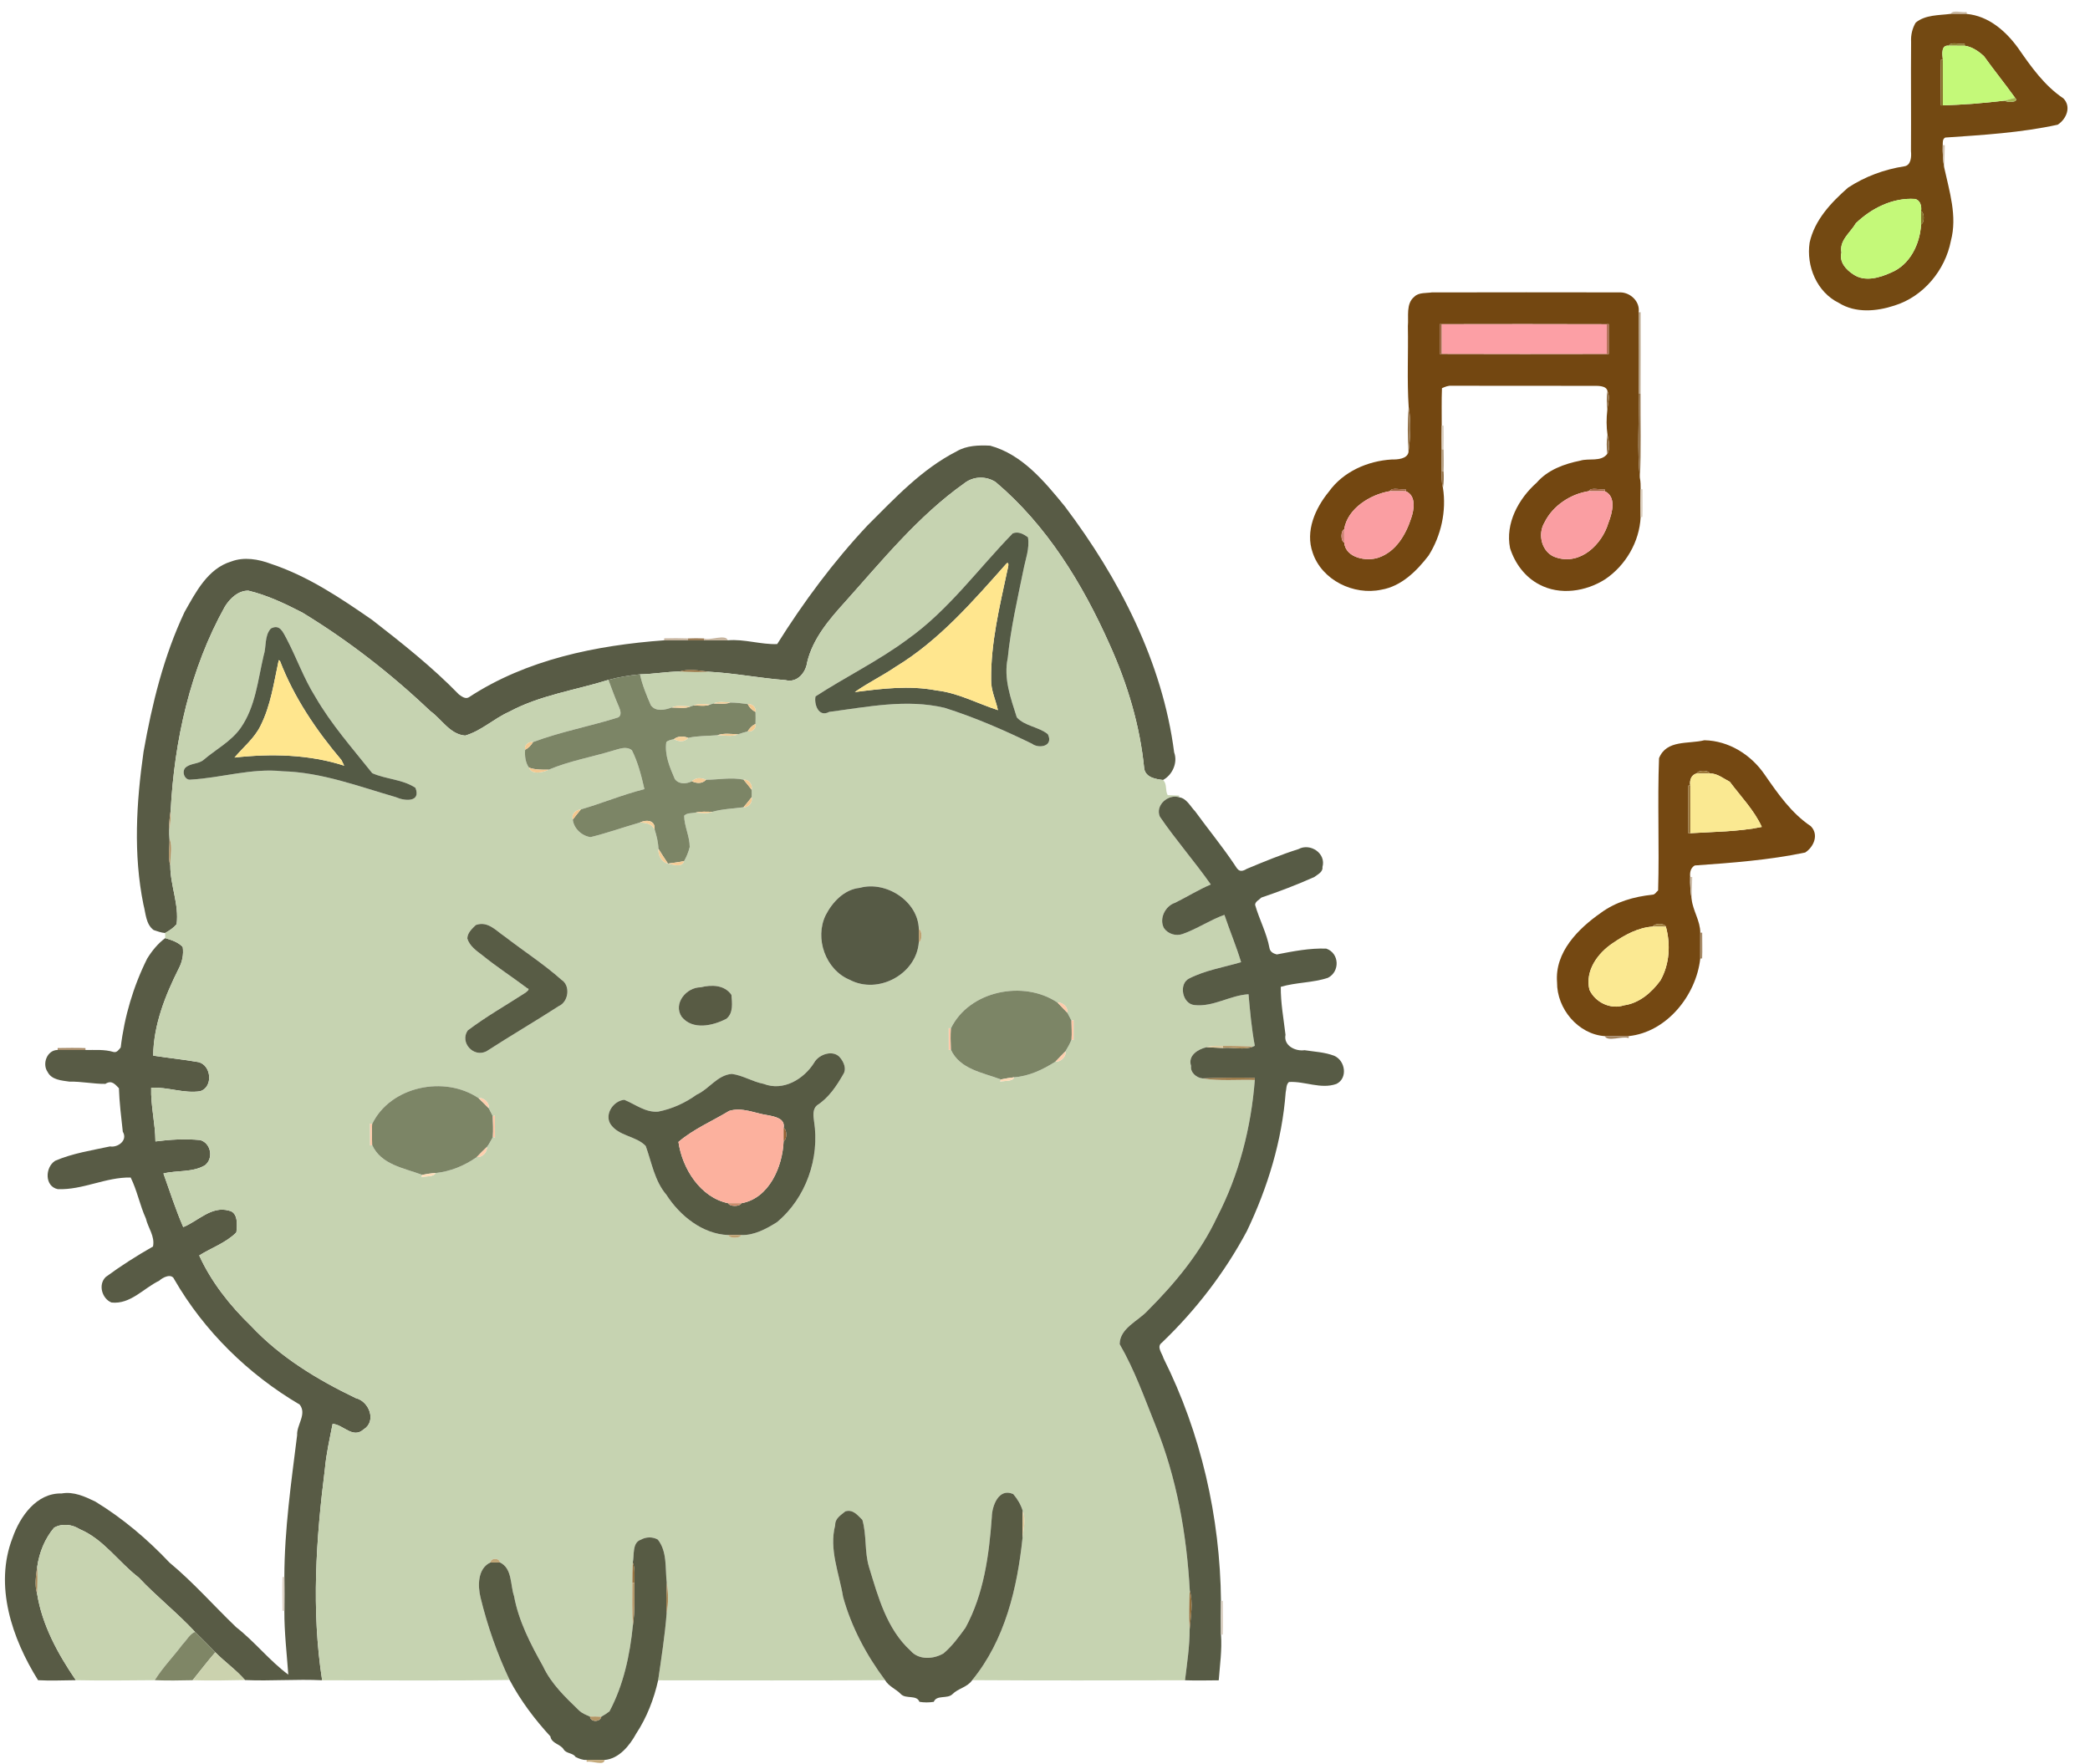 <?xml version="1.0" encoding="UTF-8" ?>
<!DOCTYPE svg PUBLIC "-//W3C//DTD SVG 1.1//EN" "http://www.w3.org/Graphics/SVG/1.1/DTD/svg11.dtd">
<svg width="1051pt" height="887pt" viewBox="0 0 1051 887" version="1.1" xmlns="http://www.w3.org/2000/svg">
<g id="#ffffffff">
<path fill="#ffffff" opacity="0.00" d=" M 0.00 0.00 L 1051.00 0.00 L 1051.00 887.00 L 0.00 887.00 L 0.00 0.00 M 980.99 6.97 C 975.04 7.75 968.24 7.35 963.35 11.38 C 961.64 14.24 960.84 17.66 961.04 20.99 C 960.87 39.33 961.11 57.67 960.97 76.01 C 961.25 78.59 961.08 83.12 957.68 83.62 C 947.61 85.17 937.85 88.76 929.33 94.36 C 920.84 101.82 912.50 110.61 910.01 121.99 C 908.22 133.87 913.66 146.92 924.70 152.32 C 933.08 157.56 943.66 156.63 952.70 153.64 C 967.26 149.12 978.23 135.86 981.06 121.02 C 984.32 108.69 980.30 96.26 977.69 84.27 C 977.76 81.45 977.91 75.81 977.99 73.00 L 976.95 72.99 C 977.00 71.60 976.75 69.95 978.20 69.17 C 997.12 67.88 1016.18 66.76 1034.78 62.70 C 1039.21 59.80 1041.74 53.61 1037.58 49.44 C 1028.02 43.04 1021.33 33.50 1014.85 24.16 C 1008.65 15.60 999.99 8.02 989.02 7.01 L 988.97 6.05 C 986.57 6.46 981.90 4.79 980.99 6.97 M 711.21 149.23 C 706.90 152.71 708.43 159.21 707.98 163.99 C 708.24 177.56 707.50 191.18 708.38 204.71 C 707.75 212.22 707.85 219.77 708.30 227.29 C 707.75 230.86 702.56 231.11 700.00 231.05 C 687.81 231.74 675.48 237.14 668.25 247.24 C 661.42 255.57 656.26 267.10 660.11 277.93 C 664.69 291.74 680.77 299.53 694.66 296.53 C 704.69 294.84 712.48 287.09 718.40 279.36 C 724.71 269.35 727.44 257.04 725.62 245.29 C 726.10 242.56 726.11 239.76 725.94 237.00 C 726.12 233.34 726.00 229.65 725.96 226.00 C 726.07 221.99 726.08 218.00 725.98 214.00 L 725.00 214.00 C 725.03 207.74 724.86 201.47 725.12 195.21 C 726.66 194.52 728.24 193.83 729.98 193.98 C 753.65 194.05 777.33 193.94 801.01 194.03 C 802.85 194.06 807.80 193.64 808.35 196.67 C 807.75 199.84 808.02 203.05 808.26 206.25 C 807.79 210.36 807.77 214.61 808.37 218.70 C 807.75 221.86 807.97 225.07 808.22 228.27 C 805.07 232.42 798.99 230.28 794.69 231.64 C 786.57 233.27 778.28 236.29 772.73 242.73 C 763.65 250.78 756.84 263.22 759.37 275.68 C 761.80 283.28 766.87 290.21 774.07 293.92 C 784.43 299.48 797.58 297.47 807.24 291.25 C 817.50 284.34 824.47 272.38 825.02 260.01 L 825.96 259.97 C 826.15 255.32 825.97 250.65 825.99 246.00 L 825.03 246.00 C 825.02 244.09 825.04 242.16 824.64 240.29 C 825.38 226.21 824.88 212.09 824.97 198.00 C 825.04 184.33 825.00 170.67 824.99 157.00 L 824.03 157.00 C 824.78 151.75 820.07 147.20 815.02 147.03 C 783.34 146.98 751.66 146.96 719.99 147.04 C 717.22 147.48 713.41 146.96 711.21 149.23 M 481.02 226.99 C 463.48 235.93 449.99 250.53 436.23 264.23 C 419.10 282.49 404.12 302.68 390.82 323.88 C 382.51 324.18 374.36 321.26 366.00 321.98 C 364.93 318.64 356.86 322.33 353.99 321.05 C 351.33 320.92 348.66 320.92 346.00 321.05 C 342.00 320.91 338.00 320.89 334.00 321.01 L 334.00 321.98 C 299.87 324.49 264.72 331.61 235.70 350.68 C 233.98 351.65 232.12 350.18 230.77 349.21 C 217.41 335.46 202.34 323.54 187.21 311.78 C 171.22 300.69 154.86 289.70 136.24 283.53 C 129.98 281.17 122.73 279.91 116.30 282.35 C 104.48 285.89 98.44 297.80 92.79 307.78 C 82.32 329.97 76.44 354.00 72.18 378.07 C 68.57 403.50 66.97 429.60 72.14 454.92 C 73.31 459.22 73.29 464.78 77.27 467.69 C 79.15 468.30 81.03 469.03 83.02 469.18 C 83.04 469.82 83.08 471.09 83.10 471.73 C 79.41 474.44 76.43 478.13 74.02 482.02 C 67.04 496.01 62.55 511.20 60.70 526.73 C 59.73 527.84 58.78 529.49 57.01 528.98 C 52.48 527.61 47.67 528.06 43.00 527.99 L 42.97 527.05 C 38.32 526.85 33.66 526.97 29.01 527.02 L 28.98 527.99 C 23.71 527.99 21.05 534.90 23.94 539.04 C 25.99 543.08 31.01 543.33 34.99 543.92 C 41.03 543.77 46.97 545.11 53.00 545.03 C 56.31 542.86 58.05 545.53 59.80 547.22 C 60.03 554.52 60.96 561.80 61.75 569.07 C 64.43 573.53 59.10 577.20 55.34 576.49 C 46.04 578.49 36.42 579.96 27.71 583.72 C 22.59 587.02 22.38 596.59 29.04 597.97 C 41.54 598.49 53.25 591.86 65.71 592.13 C 68.98 598.70 70.30 606.01 73.34 612.69 C 74.45 617.48 78.01 621.66 76.93 626.82 C 68.75 631.49 60.76 636.55 53.17 642.15 C 49.22 645.98 51.30 653.05 56.05 654.98 C 65.58 656.02 72.17 647.82 80.04 644.03 C 81.90 642.28 86.32 640.12 87.64 643.34 C 102.68 669.38 124.81 691.06 150.69 706.30 C 154.46 711.08 149.11 716.56 149.42 721.64 C 146.47 745.34 143.04 769.08 142.99 793.00 L 142.04 793.02 C 141.85 798.66 141.99 804.32 142.02 810.00 L 143.00 810.00 C 142.94 820.73 144.21 831.41 144.98 842.11 C 135.44 835.03 128.10 825.53 118.76 818.25 C 107.52 807.48 97.23 795.70 85.24 785.76 C 74.15 774.02 61.75 763.51 47.95 755.09 C 42.70 752.54 37.03 749.92 30.99 751.00 C 18.40 750.67 10.10 762.52 6.35 773.20 C -3.05 797.31 6.05 823.95 19.14 844.90 C 25.46 845.28 31.81 844.93 38.14 844.90 C 51.36 845.17 64.61 845.00 77.84 844.90 C 84.18 845.16 90.53 845.05 96.87 844.91 C 105.64 845.17 114.43 845.02 123.20 844.83 C 136.14 845.41 149.05 844.29 161.99 844.94 C 193.40 844.95 224.84 845.24 256.26 844.78 C 261.76 855.14 268.89 864.60 276.78 873.17 C 277.37 876.79 281.70 876.95 283.41 879.63 C 284.71 881.91 288.08 881.34 289.48 883.55 C 291.20 884.34 293.02 885.13 294.98 885.01 L 295.03 885.96 C 297.47 885.26 303.85 888.19 304.02 885.02 C 311.27 884.43 316.63 877.78 319.88 871.83 C 325.23 863.73 328.83 854.43 330.96 844.96 C 369.00 844.99 407.05 845.11 445.09 844.89 C 446.93 848.08 450.61 849.34 453.07 851.94 C 455.59 854.47 460.99 852.12 462.36 855.78 C 464.73 856.17 467.14 856.17 469.57 855.79 C 471.00 852.14 476.37 854.46 478.93 851.95 C 481.81 849.01 486.56 848.41 488.89 844.88 C 524.56 845.11 560.24 845.01 595.91 844.94 C 601.55 845.15 607.20 844.99 612.87 844.96 C 613.44 837.31 614.56 829.70 614.01 822.00 L 614.96 821.98 C 615.14 816.31 614.99 810.64 614.98 805.00 L 614.00 805.00 C 613.55 762.85 603.96 720.74 585.08 682.97 C 584.48 680.63 581.41 677.24 584.23 675.21 C 601.30 658.87 615.90 639.92 627.03 619.04 C 637.49 597.17 644.71 573.59 646.53 549.34 C 646.97 547.56 646.67 545.41 648.18 544.09 C 656.14 543.62 664.26 547.87 672.05 545.06 C 677.85 542.22 676.56 533.40 671.03 530.96 C 666.27 529.07 661.02 528.89 656.01 528.10 C 651.56 528.78 645.34 525.88 646.44 520.35 C 645.50 512.34 643.99 504.33 644.07 496.24 C 651.80 493.94 660.07 494.26 667.76 491.71 C 673.91 488.61 673.59 479.31 666.94 477.02 C 658.54 476.71 650.24 478.37 642.05 479.95 C 640.31 479.50 638.69 478.63 638.38 476.72 C 637.00 469.16 633.23 462.34 631.15 454.98 C 631.24 453.32 633.23 452.48 634.29 451.36 C 643.33 448.28 652.28 444.90 660.99 440.98 C 662.57 439.74 665.37 438.49 665.02 436.02 C 667.00 429.04 658.83 423.79 652.99 426.97 C 644.14 429.77 635.52 433.34 626.94 436.92 C 622.80 439.50 622.07 436.45 620.53 434.40 C 614.41 425.31 607.44 416.85 601.01 407.99 C 598.64 405.58 596.70 401.40 593.00 400.94 L 592.95 400.06 C 591.51 400.00 588.62 399.89 587.18 399.83 C 585.87 397.44 586.99 394.07 584.84 392.23 C 589.51 389.75 592.38 383.56 590.45 378.35 C 584.57 332.89 562.80 290.83 535.45 254.60 C 525.28 242.17 514.06 228.50 497.93 224.11 C 492.24 223.82 486.06 223.98 481.02 226.99 M 834.28 381.26 C 833.44 403.35 834.47 425.61 833.82 447.76 C 832.89 448.48 832.26 449.89 830.96 449.91 C 821.73 450.89 812.60 453.46 805.05 459.02 C 793.61 467.00 781.76 478.85 783.00 494.00 C 782.88 507.28 793.64 520.10 806.99 521.03 C 808.46 524.07 815.84 520.81 818.99 521.99 L 819.01 521.02 C 838.19 519.04 852.99 500.47 855.01 482.02 L 855.96 481.97 C 856.16 477.65 855.96 473.31 855.99 469.01 L 855.02 468.98 C 855.03 463.09 851.36 458.04 850.69 452.27 C 850.76 449.45 850.91 443.81 850.98 440.99 L 849.95 441.00 C 849.70 438.70 850.13 436.47 852.22 435.21 C 870.81 433.90 889.50 432.52 907.78 428.70 C 912.21 425.80 914.74 419.61 910.58 415.44 C 900.83 408.90 894.06 399.12 887.46 389.60 C 880.61 379.54 869.42 372.49 857.09 372.24 C 849.11 374.25 838.06 371.83 834.28 381.26 Z" />
</g>
<g id="#cabaa5ff">
<path fill="#cabaa5" opacity="1.00" d=" M 980.99 6.97 C 981.90 4.79 986.57 6.46 988.97 6.05 L 989.02 7.01 C 986.32 6.99 983.64 6.98 980.99 6.97 Z" />
</g>
<g id="#734912ff">
<path fill="#734912" opacity="1.00" d=" M 963.35 11.38 C 968.24 7.35 975.04 7.75 980.99 6.97 C 983.64 6.98 986.32 6.99 989.02 7.01 C 999.99 8.02 1008.65 15.60 1014.85 24.16 C 1021.33 33.50 1028.02 43.04 1037.58 49.44 C 1041.74 53.61 1039.21 59.80 1034.78 62.70 C 1016.18 66.76 997.12 67.88 978.20 69.17 C 976.75 69.95 977.00 71.60 976.95 72.99 C 976.83 76.77 977.07 80.53 977.69 84.27 C 980.30 96.26 984.32 108.69 981.06 121.02 C 978.23 135.86 967.26 149.12 952.70 153.64 C 943.66 156.63 933.08 157.56 924.70 152.32 C 913.66 146.92 908.22 133.87 910.01 121.99 C 912.50 110.61 920.84 101.82 929.33 94.36 C 937.85 88.76 947.61 85.17 957.68 83.62 C 961.08 83.12 961.25 78.59 960.97 76.01 C 961.11 57.67 960.87 39.33 961.04 20.99 C 960.84 17.66 961.64 14.24 963.35 11.38 M 979.98 22.99 C 976.06 22.49 976.68 27.24 976.99 29.99 L 976.04 30.03 C 975.83 37.68 976.00 45.35 976.03 53.01 L 977.01 52.98 C 987.36 52.67 997.76 51.82 1008.07 50.61 C 1009.48 51.66 1015.73 51.52 1013.30 49.16 C 1008.24 42.09 1002.75 35.33 997.69 28.27 C 994.99 25.78 991.69 23.50 988.02 23.00 L 987.97 22.05 C 985.56 22.46 980.91 20.78 979.98 22.99 M 933.27 112.23 C 930.50 117.01 924.83 120.83 926.00 127.00 C 924.78 131.80 928.38 135.68 932.01 137.99 C 937.69 141.92 945.26 139.69 951.02 137.03 C 960.52 133.12 965.52 122.63 966.05 112.85 C 967.84 112.04 967.84 106.96 966.05 106.15 C 966.43 103.69 965.68 100.60 962.95 100.04 C 951.82 99.32 941.14 104.68 933.27 112.23 Z" />
</g>
<g id="#8e8434ff">
<path fill="#8e8434" opacity="1.00" d=" M 979.98 22.99 C 980.91 20.78 985.56 22.46 987.97 22.05 L 988.02 23.00 C 985.31 22.98 982.63 22.98 979.98 22.99 Z" />
</g>
<g id="#c4f979ff">
<path fill="#c4f979" opacity="1.00" d=" M 976.99 29.99 C 976.68 27.24 976.06 22.49 979.98 22.99 C 982.63 22.98 985.31 22.98 988.02 23.00 C 991.69 23.50 994.99 25.78 997.69 28.27 C 1002.75 35.33 1008.24 42.09 1013.30 49.16 C 1011.99 49.52 1009.38 50.25 1008.07 50.61 C 997.76 51.82 987.36 52.67 977.01 52.98 C 976.98 45.31 977.01 37.65 976.99 29.99 Z" />
<path fill="#c4f979" opacity="1.00" d=" M 933.27 112.23 C 941.14 104.68 951.82 99.32 962.95 100.04 C 965.68 100.60 966.43 103.69 966.05 106.15 C 966.05 107.83 966.05 111.18 966.05 112.85 C 965.52 122.63 960.52 133.12 951.02 137.03 C 945.26 139.69 937.69 141.92 932.01 137.99 C 928.38 135.68 924.78 131.80 926.00 127.00 C 924.83 120.83 930.50 117.01 933.27 112.23 Z" />
</g>
<g id="#87742bff">
<path fill="#87742b" opacity="1.00" d=" M 976.04 30.03 L 976.99 29.99 C 977.01 37.65 976.98 45.31 977.01 52.98 L 976.03 53.01 C 976.00 45.35 975.83 37.68 976.04 30.03 Z" />
<path fill="#87742b" opacity="1.00" d=" M 966.05 106.15 C 967.84 106.96 967.84 112.04 966.05 112.85 C 966.05 111.18 966.05 107.83 966.05 106.15 Z" />
</g>
<g id="#a6b852ff">
<path fill="#a6b852" opacity="1.00" d=" M 1013.30 49.16 C 1015.73 51.52 1009.48 51.66 1008.07 50.61 C 1009.38 50.25 1011.99 49.52 1013.30 49.16 Z" />
</g>
<g id="#cfc0adff">
<path fill="#cfc0ad" opacity="1.00" d=" M 976.95 72.99 L 977.99 73.00 C 977.91 75.81 977.76 81.45 977.69 84.27 C 977.07 80.53 976.83 76.77 976.95 72.99 Z" />
</g>
<g id="#734711ff">
<path fill="#734711" opacity="1.00" d=" M 711.21 149.23 C 713.41 146.96 717.22 147.48 719.99 147.04 C 751.66 146.96 783.34 146.98 815.02 147.03 C 820.07 147.20 824.78 151.75 824.03 157.00 C 823.97 170.66 823.98 184.33 824.01 198.00 C 824.34 212.09 823.20 226.26 824.64 240.29 C 825.04 242.16 825.02 244.09 825.03 246.00 C 824.95 250.66 824.96 255.34 825.02 260.01 C 824.47 272.38 817.50 284.34 807.24 291.25 C 797.58 297.47 784.43 299.48 774.07 293.92 C 766.87 290.21 761.80 283.28 759.37 275.68 C 756.84 263.22 763.65 250.78 772.73 242.73 C 778.28 236.29 786.57 233.27 794.69 231.64 C 798.99 230.28 805.07 232.42 808.22 228.27 C 809.93 225.59 809.02 221.70 808.37 218.70 C 807.77 214.61 807.79 210.36 808.26 206.25 C 808.43 203.13 809.82 199.69 808.35 196.67 C 807.80 193.64 802.85 194.06 801.01 194.03 C 777.33 193.94 753.65 194.05 729.98 193.98 C 728.24 193.83 726.66 194.52 725.12 195.21 C 724.86 201.47 725.03 207.74 725.00 214.00 C 724.95 218.00 724.95 222.00 725.00 226.00 C 724.95 229.66 724.96 233.34 724.98 237.01 C 724.96 239.76 724.85 242.60 725.62 245.29 C 727.44 257.04 724.71 269.35 718.40 279.36 C 712.48 287.09 704.69 294.84 694.66 296.53 C 680.77 299.53 664.69 291.74 660.11 277.93 C 656.26 267.10 661.42 255.57 668.25 247.24 C 675.48 237.14 687.81 231.74 700.00 231.05 C 702.56 231.11 707.75 230.86 708.30 227.29 C 709.23 219.88 709.68 212.10 708.38 204.71 C 707.50 191.18 708.24 177.56 707.98 163.99 C 708.43 159.21 706.90 152.71 711.21 149.23 M 724.02 162.99 C 724.03 166.75 724.03 174.26 724.03 178.01 L 725.01 177.95 C 752.66 178.05 780.33 178.02 808.00 177.97 L 808.97 178.01 C 808.97 174.25 808.97 166.74 808.97 162.99 L 807.99 163.05 C 780.33 162.95 752.66 162.98 725.01 163.03 L 724.02 162.99 M 698.98 246.98 C 689.10 248.64 677.62 255.65 675.94 266.15 C 674.14 266.96 674.14 272.04 675.95 272.86 C 676.71 280.68 687.34 282.48 693.33 280.36 C 701.96 277.37 706.91 268.95 709.59 260.70 C 711.21 256.18 712.18 249.17 706.97 247.02 L 706.99 246.06 C 704.57 246.46 699.93 244.78 698.98 246.98 M 798.98 246.98 C 789.82 248.37 780.86 254.24 776.70 262.70 C 772.95 268.89 775.40 278.23 782.66 280.37 C 794.81 284.26 805.62 273.78 808.83 262.87 C 810.78 257.89 812.96 249.67 806.97 247.02 L 806.99 246.06 C 804.57 246.46 799.93 244.78 798.98 246.98 Z" />
</g>
<g id="#b8a388ff">
<path fill="#b8a388" opacity="1.00" d=" M 824.03 157.00 L 824.99 157.00 C 825.00 170.67 825.04 184.33 824.97 198.00 L 824.01 198.00 C 823.98 184.33 823.97 170.66 824.03 157.00 Z" />
</g>
<g id="#955c35ff">
<path fill="#955c35" opacity="1.00" d=" M 724.02 162.99 L 725.01 163.03 C 724.97 168.00 725.00 172.98 725.01 177.95 L 724.03 178.01 C 724.03 174.26 724.03 166.75 724.02 162.99 Z" />
</g>
<g id="#fc9fa5ff">
<path fill="#fc9fa5" opacity="1.00" d=" M 725.01 163.03 C 752.66 162.98 780.33 162.95 807.99 163.05 C 807.97 168.01 808.00 172.99 808.00 177.97 C 780.33 178.02 752.66 178.05 725.01 177.95 C 725.00 172.98 724.97 168.00 725.01 163.03 Z" />
</g>
<g id="#b7735bff">
<path fill="#b7735b" opacity="1.00" d=" M 807.99 163.05 L 808.97 162.99 C 808.97 166.74 808.97 174.25 808.97 178.01 L 808.00 177.97 C 808.00 172.99 807.97 168.01 807.99 163.05 Z" />
</g>
<g id="#95744cff">
<path fill="#95744c" opacity="1.00" d=" M 808.35 196.67 C 809.82 199.69 808.43 203.13 808.26 206.25 C 808.02 203.05 807.75 199.84 808.35 196.67 Z" />
<path fill="#95744c" opacity="1.00" d=" M 824.01 198.00 L 824.97 198.00 C 824.88 212.09 825.38 226.21 824.64 240.29 C 823.20 226.26 824.34 212.09 824.01 198.00 Z" />
</g>
<g id="#95744bff">
<path fill="#95744b" opacity="1.00" d=" M 708.38 204.71 C 709.68 212.10 709.23 219.88 708.30 227.29 C 707.85 219.77 707.75 212.22 708.38 204.71 Z" />
</g>
<g id="#dbd0c2ff">
<path fill="#dbd0c2" opacity="1.00" d=" M 725.00 214.00 L 725.98 214.00 C 726.08 218.00 726.07 221.99 725.96 226.00 L 725.00 226.00 C 724.95 222.00 724.95 218.00 725.00 214.00 Z" />
</g>
<g id="#937249ff">
<path fill="#937249" opacity="1.00" d=" M 808.37 218.70 C 809.02 221.70 809.93 225.59 808.22 228.27 C 807.97 225.07 807.75 221.86 808.37 218.70 Z" />
</g>
<g id="#585b45ff">
<path fill="#585b45" opacity="1.00" d=" M 481.02 226.99 C 486.06 223.98 492.24 223.82 497.93 224.11 C 514.06 228.50 525.28 242.17 535.45 254.60 C 562.80 290.83 584.57 332.89 590.45 378.35 C 592.38 383.56 589.51 389.75 584.84 392.23 C 581.14 391.77 576.28 391.02 575.40 386.64 C 573.30 364.93 566.94 343.83 557.96 324.01 C 544.40 293.55 526.35 264.06 500.64 242.38 C 495.86 239.30 489.52 239.43 484.97 242.99 C 461.74 259.45 443.69 281.78 424.83 302.83 C 416.86 311.65 408.76 321.12 405.91 332.97 C 405.23 338.18 400.93 343.55 394.99 342.00 C 382.04 341.03 369.22 338.45 356.22 337.78 C 351.45 337.19 346.43 336.19 341.74 337.67 C 335.07 337.78 328.49 338.96 321.83 339.10 C 316.49 339.60 311.12 340.48 305.95 341.89 C 289.27 347.10 271.54 349.57 255.98 357.96 C 248.32 361.37 242.07 367.53 233.92 369.90 C 226.26 369.29 222.15 361.68 216.39 357.57 C 196.73 338.88 175.20 322.11 152.01 308.02 C 143.35 303.55 134.44 299.31 124.92 297.02 C 119.81 296.92 115.61 300.94 113.08 305.05 C 95.63 336.33 87.70 372.24 85.81 407.78 C 85.31 410.88 84.98 414.07 85.14 417.22 C 85.11 418.72 85.14 420.22 85.24 421.73 C 85.38 426.19 84.40 430.87 85.64 435.27 C 85.61 445.24 90.11 454.75 88.82 464.76 C 87.22 466.63 85.15 467.98 83.02 469.18 C 81.03 469.03 79.15 468.30 77.27 467.69 C 73.29 464.78 73.31 459.22 72.14 454.92 C 66.97 429.60 68.57 403.50 72.18 378.07 C 76.44 354.00 82.32 329.97 92.79 307.78 C 98.44 297.80 104.48 285.89 116.30 282.35 C 122.73 279.91 129.98 281.17 136.24 283.53 C 154.86 289.70 171.22 300.69 187.21 311.78 C 202.34 323.54 217.41 335.46 230.77 349.21 C 232.12 350.18 233.98 351.65 235.70 350.68 C 264.72 331.61 299.87 324.49 334.00 321.98 C 337.99 322.01 341.99 322.02 346.00 322.01 C 348.66 322.02 351.32 322.02 354.00 322.01 C 357.99 322.02 361.99 322.01 366.00 321.98 C 374.36 321.26 382.51 324.18 390.82 323.88 C 404.12 302.68 419.10 282.49 436.23 264.23 C 449.99 250.53 463.48 235.93 481.02 226.99 Z" />
<path fill="#585b45" opacity="1.00" d=" M 74.02 482.02 C 76.43 478.13 79.41 474.44 83.10 471.73 C 86.23 472.70 89.58 473.72 91.89 476.20 C 92.42 479.88 91.66 483.68 89.92 486.97 C 83.07 500.59 77.22 515.40 77.03 530.83 C 84.65 532.01 92.34 532.77 99.94 534.11 C 106.36 535.84 107.22 546.62 100.73 548.72 C 92.46 550.00 84.35 546.50 76.03 546.99 C 75.74 556.03 78.11 564.93 78.16 573.98 C 85.61 572.99 93.17 572.58 100.67 573.29 C 106.19 574.83 107.48 582.69 102.99 586.03 C 96.73 589.66 89.04 588.42 82.19 590.09 C 85.42 599.10 88.33 608.28 92.15 617.05 C 99.57 614.09 106.33 606.25 115.12 608.78 C 119.87 609.63 119.27 616.34 118.85 619.73 C 113.63 624.99 106.36 627.44 100.18 631.32 C 106.16 644.56 115.70 656.61 126.23 666.77 C 140.96 682.51 159.65 693.81 178.95 703.07 C 185.66 704.69 189.50 714.71 182.83 718.81 C 177.36 723.66 172.59 716.28 167.26 716.02 C 165.80 723.51 164.07 730.96 163.39 738.59 C 158.93 773.82 156.51 809.68 161.99 844.94 C 149.05 844.29 136.14 845.41 123.20 844.83 C 118.72 839.64 113.05 835.74 108.28 830.87 C 104.91 827.39 101.51 823.97 98.06 820.59 C 89.11 810.96 78.73 802.85 69.74 793.26 C 59.57 785.49 52.15 774.04 40.04 768.94 C 36.26 766.51 31.14 765.93 27.20 768.22 C 22.56 773.68 19.75 780.70 18.73 787.77 C 18.14 792.17 17.29 796.89 18.64 801.28 C 21.17 817.25 29.14 831.69 38.14 844.90 C 31.81 844.93 25.46 845.28 19.14 844.90 C 6.05 823.95 -3.05 797.31 6.35 773.20 C 10.10 762.52 18.40 750.67 30.99 751.00 C 37.03 749.92 42.70 752.54 47.95 755.09 C 61.75 763.51 74.15 774.02 85.24 785.76 C 97.23 795.70 107.52 807.48 118.76 818.25 C 128.10 825.53 135.44 835.03 144.98 842.11 C 144.21 831.41 142.94 820.73 143.00 810.00 C 143.04 804.31 143.04 798.65 142.99 793.00 C 143.04 769.08 146.47 745.34 149.42 721.64 C 149.11 716.56 154.46 711.08 150.69 706.30 C 124.81 691.06 102.68 669.38 87.64 643.34 C 86.32 640.12 81.90 642.28 80.04 644.03 C 72.17 647.82 65.58 656.02 56.05 654.98 C 51.30 653.05 49.22 645.98 53.17 642.15 C 60.76 636.55 68.75 631.49 76.93 626.82 C 78.01 621.66 74.45 617.48 73.34 612.69 C 70.30 606.01 68.98 598.70 65.71 592.13 C 53.25 591.86 41.54 598.49 29.04 597.97 C 22.38 596.59 22.59 587.02 27.71 583.72 C 36.42 579.96 46.04 578.49 55.34 576.49 C 59.10 577.20 64.43 573.53 61.75 569.07 C 60.96 561.80 60.03 554.52 59.80 547.22 C 58.05 545.53 56.31 542.86 53.00 545.03 C 46.97 545.11 41.03 543.77 34.99 543.92 C 31.01 543.33 25.99 543.08 23.94 539.04 C 21.05 534.90 23.71 527.99 28.98 527.99 C 33.65 527.96 38.33 528.05 43.00 527.99 C 47.67 528.06 52.48 527.61 57.01 528.98 C 58.78 529.49 59.73 527.84 60.70 526.73 C 62.55 511.20 67.04 496.01 74.02 482.02 Z" />
</g>
<g id="#b6a084ff">
<path fill="#b6a084" opacity="1.00" d=" M 725.00 226.00 L 725.96 226.00 C 726.00 229.65 726.12 233.34 725.94 237.00 L 724.98 237.01 C 724.96 233.34 724.95 229.66 725.00 226.00 Z" />
</g>
<g id="#94734aff">
<path fill="#94734a" opacity="1.00" d=" M 724.98 237.01 L 725.94 237.00 C 726.11 239.76 726.10 242.56 725.62 245.29 C 724.85 242.60 724.96 239.76 724.98 237.01 Z" />
</g>
<g id="#c6d3b1ff">
<path fill="#c6d3b1" opacity="1.00" d=" M 484.97 242.99 C 489.52 239.43 495.86 239.30 500.64 242.38 C 526.35 264.06 544.40 293.55 557.96 324.01 C 566.94 343.83 573.30 364.93 575.40 386.64 C 576.28 391.02 581.14 391.77 584.84 392.23 C 586.99 394.07 585.87 397.44 587.18 399.83 C 588.62 399.89 591.51 400.00 592.95 400.06 L 593.00 400.94 C 587.51 399.13 580.80 404.86 583.25 410.66 C 591.27 422.40 600.71 433.14 608.87 444.77 C 602.67 447.39 596.98 450.97 590.97 453.95 C 585.96 455.53 582.76 461.96 585.31 466.70 C 587.31 469.62 591.29 470.89 594.70 469.67 C 601.99 467.11 608.45 462.65 615.72 460.04 C 618.39 468.01 621.69 475.79 624.11 483.84 C 615.39 486.42 606.20 487.86 598.03 492.02 C 592.57 494.67 594.51 504.85 600.66 505.41 C 610.10 506.47 618.55 500.50 627.85 499.97 C 628.61 508.63 629.40 517.31 631.00 525.87 L 630.25 526.25 C 625.14 526.10 620.07 525.93 614.98 525.98 C 612.16 525.99 609.37 525.73 606.71 526.61 C 602.51 527.57 597.20 530.74 598.96 536.03 C 598.46 539.29 601.71 542.05 604.75 542.29 C 613.43 543.62 622.26 542.80 631.01 543.02 C 629.16 566.92 623.11 590.67 612.03 612.02 C 603.68 629.88 590.96 645.27 577.10 659.10 C 572.27 664.37 563.16 667.84 563.04 675.91 C 570.55 688.86 575.54 703.04 581.11 716.90 C 591.75 743.21 596.74 771.49 598.30 799.74 C 598.00 806.21 597.87 812.73 598.24 819.22 C 598.26 827.85 596.92 836.38 595.91 844.94 C 560.24 845.01 524.56 845.11 488.89 844.88 C 505.42 824.68 511.55 798.63 514.22 773.23 C 514.67 768.80 516.02 764.01 514.29 759.73 C 513.34 756.59 511.66 753.78 509.53 751.31 C 502.14 747.98 498.82 757.44 498.75 762.89 C 497.38 781.94 494.76 801.56 485.48 818.58 C 482.16 823.14 478.81 827.77 474.46 831.43 C 469.38 834.40 462.02 834.86 457.90 830.09 C 445.88 819.11 441.60 802.98 437.01 788.01 C 434.68 780.28 435.89 772.02 433.67 764.30 C 431.34 762.04 429.00 758.80 425.09 760.01 C 422.87 761.90 419.88 763.47 419.99 766.98 C 416.81 779.09 422.01 791.15 423.96 803.03 C 428.14 818.20 435.70 832.31 445.09 844.89 C 407.05 845.11 369.00 844.99 330.96 844.96 C 332.59 833.73 334.36 822.54 335.24 811.22 C 336.21 806.11 336.13 800.87 335.28 795.78 C 334.46 788.54 335.60 780.31 330.82 774.20 C 328.21 772.71 324.86 772.77 322.28 774.25 C 317.84 775.67 319.00 781.99 318.22 785.71 C 318.09 789.08 317.98 792.59 318.00 796.00 C 318.04 803.06 317.74 810.17 318.27 817.23 C 316.78 832.15 313.59 847.21 306.50 860.55 C 305.21 861.57 303.81 862.46 302.37 863.27 C 300.48 863.16 298.58 863.14 296.69 863.20 C 294.69 862.34 292.58 861.54 291.03 859.97 C 284.22 853.40 277.14 846.64 273.09 837.94 C 266.85 826.81 260.84 815.28 258.50 802.61 C 256.57 797.06 257.68 788.68 251.41 785.69 C 251.05 783.31 246.90 783.28 246.61 785.71 C 240.18 788.69 240.19 797.39 241.64 803.33 C 245.10 817.55 249.98 831.56 256.26 844.78 C 224.84 845.24 193.40 844.95 161.99 844.94 C 156.51 809.68 158.93 773.82 163.39 738.59 C 164.07 730.96 165.80 723.51 167.26 716.02 C 172.59 716.28 177.36 723.66 182.83 718.81 C 189.50 714.71 185.66 704.69 178.95 703.07 C 159.65 693.81 140.96 682.51 126.23 666.77 C 115.70 656.61 106.16 644.56 100.18 631.32 C 106.36 627.44 113.63 624.99 118.85 619.73 C 119.27 616.34 119.87 609.63 115.12 608.78 C 106.33 606.25 99.57 614.09 92.15 617.05 C 88.33 608.28 85.42 599.10 82.19 590.09 C 89.04 588.42 96.73 589.66 102.99 586.03 C 107.48 582.69 106.19 574.83 100.67 573.29 C 93.17 572.58 85.61 572.99 78.16 573.98 C 78.11 564.93 75.74 556.03 76.03 546.99 C 84.35 546.50 92.46 550.00 100.73 548.72 C 107.22 546.62 106.36 535.84 99.94 534.11 C 92.34 532.77 84.65 532.01 77.03 530.83 C 77.22 515.40 83.07 500.59 89.92 486.97 C 91.66 483.68 92.42 479.88 91.89 476.20 C 89.58 473.72 86.23 472.70 83.10 471.73 C 83.08 471.09 83.04 469.82 83.02 469.18 C 85.15 467.98 87.22 466.63 88.82 464.76 C 90.11 454.75 85.61 445.24 85.64 435.27 C 85.45 430.80 86.92 426.02 85.24 421.73 C 85.14 420.22 85.11 418.72 85.14 417.22 C 85.69 414.07 86.04 410.96 85.81 407.78 C 87.70 372.24 95.63 336.33 113.08 305.05 C 115.61 300.94 119.81 296.92 124.92 297.02 C 134.44 299.31 143.35 303.55 152.01 308.02 C 175.20 322.11 196.73 338.88 216.39 357.57 C 222.15 361.68 226.26 369.29 233.92 369.90 C 242.07 367.53 248.32 361.37 255.98 357.96 C 271.54 349.57 289.27 347.10 305.95 341.89 C 307.69 346.50 309.35 351.15 311.34 355.67 C 312.01 357.28 312.78 359.88 310.74 360.79 C 296.60 365.24 281.94 367.93 268.04 373.17 C 265.84 372.75 263.54 374.70 264.07 377.00 C 263.83 380.15 264.15 383.36 265.99 386.00 C 267.37 389.82 273.14 388.45 275.97 387.03 C 286.33 382.64 297.59 380.72 308.35 377.43 C 311.41 376.63 314.89 375.01 317.76 377.26 C 320.84 383.38 322.53 390.17 324.06 396.82 C 313.20 399.54 302.86 403.90 292.12 407.01 C 289.51 407.26 287.22 409.36 288.04 412.14 C 288.51 416.64 292.64 420.40 296.99 420.96 C 305.34 418.91 313.48 416.00 321.75 413.63 C 324.74 413.61 327.64 414.20 329.17 417.02 C 330.17 420.21 331.00 423.47 331.11 426.83 C 330.85 430.01 332.62 433.54 335.92 434.28 C 338.45 434.70 342.93 436.48 344.00 433.01 C 345.27 430.79 346.24 428.40 346.84 425.92 C 346.85 420.52 344.11 415.53 344.04 410.19 C 345.53 408.66 347.82 409.05 349.74 408.63 C 352.56 408.67 355.54 409.37 358.24 408.22 C 363.31 406.77 368.66 406.66 373.88 405.93 C 376.60 406.09 378.55 403.45 377.99 400.86 C 378.04 399.62 378.04 398.37 377.99 397.14 C 378.56 394.53 376.59 391.95 373.88 392.04 C 367.66 390.77 361.34 392.08 355.08 392.11 C 352.15 390.84 349.76 391.09 347.92 392.88 C 345.10 394.27 341.34 394.51 339.32 391.69 C 336.82 385.82 334.14 379.68 335.07 373.17 C 336.12 372.22 337.53 372.01 338.86 371.69 C 341.92 373.24 344.32 373.03 346.07 371.04 C 350.88 369.96 355.84 370.14 360.74 369.72 C 364.19 369.67 367.92 370.66 371.25 369.24 C 372.80 368.70 374.35 368.18 375.96 367.81 C 378.19 368.29 380.38 366.29 379.93 364.00 C 379.99 362.00 379.99 359.99 379.93 357.99 C 380.36 355.71 378.20 353.79 376.00 354.05 C 373.12 353.63 370.17 353.30 367.28 353.28 C 364.39 353.16 361.46 352.56 358.77 353.76 C 358.38 353.88 357.61 354.12 357.23 354.24 C 354.36 354.22 351.45 353.62 348.77 354.76 C 348.39 354.88 347.62 355.13 347.23 355.25 C 344.04 355.20 340.76 354.48 337.76 355.78 C 334.33 357.02 329.81 358.01 327.32 354.69 C 325.11 349.65 323.00 344.50 321.83 339.10 C 328.49 338.96 335.07 337.78 341.74 337.67 C 346.55 337.86 351.40 338.01 356.22 337.78 C 369.22 338.45 382.04 341.03 394.99 342.00 C 400.93 343.55 405.23 338.18 405.91 332.97 C 408.76 321.12 416.86 311.65 424.83 302.83 C 443.69 281.78 461.74 259.45 484.97 242.99 M 509.28 268.21 C 491.83 286.11 477.00 306.83 456.40 321.45 C 441.79 332.31 425.29 340.32 410.11 350.19 C 409.28 353.77 411.46 361.02 417.00 357.98 C 436.19 355.50 455.78 351.37 475.02 355.94 C 490.11 360.70 504.74 367.06 518.98 374.00 C 522.41 376.62 529.98 375.33 526.92 369.18 C 522.24 365.41 515.38 365.19 511.32 360.73 C 508.29 351.14 504.57 341.11 506.77 330.92 C 508.25 316.00 511.63 301.37 514.63 286.70 C 515.67 281.22 517.86 275.87 516.93 270.17 C 514.77 268.61 512.14 267.06 509.28 268.21 M 136.18 316.08 C 132.86 319.81 134.05 325.22 132.57 329.67 C 129.66 342.02 128.50 355.34 121.04 366.02 C 116.20 372.90 108.50 376.84 102.24 382.22 C 99.60 384.30 95.52 383.74 93.09 386.18 C 91.22 388.56 93.18 392.60 96.00 392.03 C 111.35 391.16 126.55 386.16 142.00 387.83 C 161.72 388.33 180.35 395.46 199.08 400.86 C 203.11 402.75 211.88 403.72 208.92 396.17 C 202.52 391.86 194.18 391.89 187.20 388.80 C 177.26 376.31 166.58 364.27 158.56 350.37 C 152.72 341.08 149.12 330.66 144.01 320.99 C 142.41 318.21 140.83 313.54 136.18 316.08 M 432.34 446.47 C 424.56 447.25 418.62 453.57 415.22 460.17 C 409.52 471.85 415.16 487.68 427.27 492.69 C 441.54 500.27 460.84 489.89 462.05 473.85 C 463.85 473.04 463.85 467.96 462.05 467.15 C 461.67 453.15 445.54 442.80 432.34 446.47 M 239.26 465.17 C 237.38 467.02 235.02 469.11 235.01 471.95 C 236.15 475.74 239.62 478.13 242.63 480.41 C 249.85 486.28 257.70 491.33 265.12 496.93 C 266.87 497.39 264.78 498.70 264.23 499.20 C 254.54 505.49 244.43 511.18 235.21 518.17 C 231.09 524.14 238.06 531.99 244.63 528.65 C 256.61 520.89 268.96 513.70 280.95 505.95 C 285.89 503.85 287.05 495.64 282.31 492.67 C 273.42 484.76 263.36 478.30 253.95 471.03 C 249.49 468.09 245.35 462.92 239.26 465.17 M 352.34 496.48 C 345.10 496.47 338.39 504.68 342.77 511.27 C 348.28 518.21 358.60 515.79 365.30 512.29 C 368.87 509.37 368.15 504.27 367.81 500.26 C 364.32 495.22 357.85 495.09 352.34 496.48 M 478.12 517.26 L 477.09 516.96 C 477.10 519.73 477.11 525.28 477.12 528.05 L 478.13 527.74 C 482.63 537.73 494.17 539.33 503.31 542.80 L 502.97 543.90 C 505.09 543.38 509.45 543.94 509.94 541.73 C 517.54 541.17 524.45 537.88 530.77 533.83 C 533.31 534.20 536.33 531.31 535.74 528.72 C 536.92 526.80 538.02 524.82 538.86 522.72 L 539.87 523.04 C 539.87 520.52 539.86 515.48 539.86 512.96 L 538.83 513.28 C 538.12 511.94 537.43 510.60 536.74 509.27 C 537.33 506.68 534.32 503.83 531.79 504.16 C 514.76 492.65 487.24 498.16 478.12 517.26 M 409.42 534.37 C 404.22 542.68 393.88 548.90 383.98 545.02 C 378.44 543.97 373.60 540.76 368.00 540.02 C 360.69 540.63 356.66 547.59 350.37 550.44 C 344.55 554.61 338.02 557.62 330.97 558.99 C 324.59 559.53 319.50 555.30 313.94 553.04 C 308.68 553.49 303.95 559.97 306.88 565.09 C 310.94 571.42 319.83 571.10 324.71 576.27 C 327.74 584.61 329.13 593.81 335.13 600.84 C 341.87 611.33 353.28 620.56 366.16 621.05 C 366.95 622.84 372.04 622.84 372.84 621.05 C 379.30 621.24 385.34 617.95 390.66 614.62 C 405.30 602.52 412.31 582.37 409.35 563.71 C 408.95 561.01 408.62 557.74 410.83 555.83 C 416.73 552.08 420.73 546.03 424.12 540.08 C 425.73 537.59 424.41 534.32 422.76 532.22 C 419.56 527.57 411.88 529.91 409.42 534.37 M 187.12 565.26 L 186.09 564.96 C 186.10 567.73 186.11 573.28 186.12 576.05 L 187.13 575.74 C 191.63 585.72 203.16 587.35 212.30 590.79 L 211.97 591.90 C 214.16 591.40 218.10 591.90 219.03 589.88 C 226.57 589.09 233.63 586.17 239.78 581.83 C 242.34 582.20 245.20 579.34 244.83 576.78 C 246.05 575.23 246.87 573.42 247.86 571.73 L 248.90 572.04 C 248.89 569.27 248.87 563.73 248.86 560.96 L 247.82 561.28 C 247.12 559.94 246.43 558.59 245.75 557.26 C 246.30 554.70 243.28 551.66 240.72 552.27 C 223.67 540.60 196.26 546.18 187.12 565.26 Z" />
</g>
<g id="#a06341ff">
<path fill="#a06341" opacity="1.00" d=" M 698.98 246.98 C 699.93 244.78 704.57 246.46 706.99 246.06 L 706.97 247.02 C 704.28 246.99 701.62 246.97 698.98 246.98 Z" />
</g>
<g id="#a56746ff">
<path fill="#a56746" opacity="1.00" d=" M 798.98 246.98 C 799.93 244.78 804.57 246.46 806.99 246.06 L 806.97 247.02 C 804.28 246.99 801.62 246.97 798.98 246.98 Z" />
</g>
<g id="#ddd2c4ff">
<path fill="#ddd2c4" opacity="1.00" d=" M 825.03 246.00 L 825.99 246.00 C 825.97 250.65 826.15 255.32 825.96 259.97 L 825.02 260.01 C 824.96 255.34 824.95 250.66 825.03 246.00 Z" />
</g>
<g id="#fa9ea2ff">
<path fill="#fa9ea2" opacity="1.00" d=" M 675.94 266.15 C 677.62 255.65 689.10 248.64 698.98 246.98 C 701.62 246.97 704.28 246.99 706.97 247.02 C 712.18 249.17 711.21 256.18 709.59 260.70 C 706.91 268.95 701.96 277.37 693.33 280.36 C 687.34 282.48 676.71 280.68 675.95 272.86 C 675.95 271.18 675.95 267.82 675.94 266.15 Z" />
<path fill="#fa9ea2" opacity="1.00" d=" M 776.70 262.70 C 780.86 254.24 789.82 248.37 798.98 246.98 C 801.62 246.97 804.28 246.99 806.97 247.02 C 812.96 249.67 810.78 257.89 808.83 262.87 C 805.62 273.78 794.81 284.26 782.66 280.37 C 775.40 278.23 772.95 268.89 776.70 262.70 Z" />
</g>
<g id="#d18376ff">
<path fill="#d18376" opacity="1.00" d=" M 675.95 272.86 C 674.14 272.04 674.14 266.96 675.94 266.15 C 675.95 267.82 675.95 271.18 675.95 272.86 Z" />
</g>
<g id="#545a45ff">
<path fill="#545a45" opacity="1.00" d=" M 509.28 268.21 C 512.14 267.06 514.77 268.61 516.93 270.17 C 517.86 275.87 515.67 281.22 514.63 286.70 C 511.63 301.37 508.25 316.00 506.77 330.92 C 504.57 341.11 508.29 351.14 511.32 360.73 C 515.38 365.19 522.24 365.41 526.92 369.18 C 529.98 375.33 522.41 376.62 518.98 374.00 C 504.74 367.06 490.11 360.70 475.02 355.94 C 455.78 351.37 436.19 355.50 417.00 357.98 C 411.46 361.02 409.28 353.77 410.11 350.19 C 425.29 340.32 441.79 332.31 456.40 321.45 C 477.00 306.83 491.83 286.11 509.28 268.21 M 506.22 283.29 C 489.32 302.30 472.34 322.01 450.33 335.36 C 443.73 339.87 436.32 343.41 429.87 348.01 C 443.46 346.28 457.30 344.55 470.92 347.19 C 481.84 348.41 491.53 353.79 501.84 357.09 C 500.72 351.93 498.25 347.08 498.41 341.67 C 498.23 323.35 502.63 305.19 506.45 287.32 C 506.62 286.29 507.93 282.26 506.22 283.29 Z" />
<path fill="#545a45" opacity="1.00" d=" M 136.18 316.08 C 140.83 313.54 142.41 318.21 144.01 320.99 C 149.12 330.66 152.72 341.08 158.56 350.37 C 166.58 364.27 177.26 376.31 187.20 388.80 C 194.18 391.89 202.52 391.86 208.92 396.17 C 211.88 403.72 203.11 402.75 199.08 400.86 C 180.35 395.46 161.72 388.33 142.00 387.83 C 126.55 386.16 111.35 391.16 96.00 392.03 C 93.18 392.60 91.22 388.56 93.09 386.18 C 95.52 383.74 99.60 384.30 102.24 382.22 C 108.50 376.84 116.20 372.90 121.04 366.02 C 128.50 355.34 129.66 342.02 132.57 329.67 C 134.05 325.22 132.86 319.81 136.18 316.08 M 140.17 331.96 C 137.75 343.09 136.18 354.73 130.99 365.00 C 127.91 371.28 122.35 375.70 117.93 380.94 C 136.37 378.91 155.31 379.30 173.08 385.02 C 172.74 384.32 172.06 382.93 171.72 382.23 C 159.03 367.24 147.85 350.75 140.78 332.33 L 140.17 331.96 Z" />
</g>
<g id="#ffe68eff">
<path fill="#ffe68e" opacity="1.00" d=" M 506.22 283.29 C 507.93 282.26 506.62 286.29 506.45 287.32 C 502.63 305.19 498.23 323.35 498.41 341.67 C 498.25 347.08 500.72 351.93 501.84 357.09 C 491.53 353.79 481.84 348.41 470.92 347.19 C 457.30 344.55 443.46 346.28 429.87 348.01 C 436.32 343.41 443.73 339.87 450.33 335.36 C 472.34 322.01 489.32 302.30 506.22 283.29 Z" />
<path fill="#ffe68e" opacity="1.00" d=" M 140.17 331.96 L 140.78 332.33 C 147.85 350.75 159.03 367.24 171.72 382.23 C 172.06 382.93 172.74 384.32 173.08 385.02 C 155.31 379.30 136.37 378.91 117.93 380.94 C 122.35 375.70 127.91 371.28 130.99 365.00 C 136.18 354.73 137.75 343.09 140.17 331.96 Z" />
</g>
<g id="#c5b29cff">
<path fill="#c5b29c" opacity="1.00" d=" M 334.00 321.01 C 338.00 320.89 342.00 320.91 346.00 321.05 L 346.00 322.01 C 341.99 322.02 337.99 322.01 334.00 321.98 L 334.00 321.01 Z" />
</g>
<g id="#987851ff">
<path fill="#987851" opacity="1.00" d=" M 346.00 321.05 C 348.66 320.92 351.33 320.92 353.99 321.05 L 354.00 322.01 C 351.32 322.02 348.66 322.02 346.00 322.01 L 346.00 321.05 Z" />
</g>
<g id="#c6b49eff">
<path fill="#c6b49e" opacity="1.00" d=" M 353.99 321.05 C 356.86 322.33 364.93 318.64 366.00 321.98 C 361.99 322.01 357.99 322.02 354.00 322.01 L 353.99 321.05 Z" />
</g>
<g id="#94703dff">
<path fill="#94703d" opacity="1.00" d=" M 341.74 337.67 C 346.43 336.19 351.45 337.19 356.22 337.78 C 351.40 338.01 346.55 337.86 341.74 337.67 Z" />
</g>
<g id="#7c8566ff">
<path fill="#7c8566" opacity="1.00" d=" M 305.95 341.89 C 311.12 340.48 316.49 339.60 321.83 339.10 C 323.00 344.50 325.11 349.65 327.32 354.69 C 329.81 358.01 334.33 357.02 337.76 355.78 C 340.89 355.74 344.23 356.53 347.23 355.25 C 347.62 355.13 348.39 354.88 348.77 354.76 C 351.57 354.72 354.55 355.38 357.23 354.24 C 357.61 354.12 358.38 353.88 358.77 353.76 C 361.59 353.73 364.54 354.23 367.28 353.28 C 370.17 353.30 373.12 353.63 376.00 354.05 C 376.83 355.77 378.20 357.17 379.93 357.99 C 379.99 359.99 379.99 362.00 379.93 364.00 C 378.22 364.81 376.91 366.20 375.96 367.81 C 374.35 368.18 372.80 368.70 371.25 369.24 C 367.72 369.16 364.12 368.51 360.74 369.72 C 355.84 370.14 350.88 369.96 346.07 371.04 C 343.30 369.97 340.89 370.19 338.86 371.69 C 337.53 372.01 336.12 372.22 335.07 373.17 C 334.14 379.68 336.82 385.82 339.32 391.69 C 341.34 394.51 345.10 394.27 347.92 392.88 C 350.88 394.19 353.27 393.93 355.08 392.11 C 361.34 392.08 367.66 390.77 373.88 392.04 C 375.29 393.71 376.67 395.39 377.99 397.14 C 378.04 398.37 378.04 399.62 377.99 400.86 C 376.67 402.60 375.29 404.28 373.88 405.93 C 368.66 406.66 363.31 406.77 358.24 408.22 C 355.37 408.21 352.52 407.93 349.74 408.63 C 347.82 409.05 345.53 408.66 344.04 410.19 C 344.11 415.53 346.85 420.52 346.84 425.92 C 346.24 428.40 345.27 430.79 344.00 433.01 C 341.33 433.56 338.59 433.88 335.92 434.28 C 334.30 431.81 332.63 429.37 331.11 426.83 C 331.00 423.47 330.17 420.21 329.17 417.02 C 329.56 412.51 325.29 411.97 321.75 413.63 C 313.48 416.00 305.34 418.91 296.99 420.96 C 292.64 420.40 288.51 416.64 288.04 412.14 C 289.34 410.38 290.72 408.69 292.12 407.01 C 302.86 403.90 313.20 399.54 324.06 396.82 C 322.53 390.17 320.84 383.38 317.76 377.26 C 314.89 375.01 311.41 376.63 308.35 377.43 C 297.59 380.72 286.33 382.64 275.97 387.03 C 272.58 387.11 269.20 387.14 265.99 386.00 C 264.15 383.36 263.83 380.15 264.07 377.00 C 265.77 376.18 267.08 374.77 268.04 373.17 C 281.94 367.93 296.60 365.24 310.74 360.79 C 312.78 359.88 312.01 357.28 311.34 355.67 C 309.35 351.15 307.69 346.50 305.95 341.89 Z" />
<path fill="#7c8566" opacity="1.00" d=" M 478.12 517.26 C 487.24 498.16 514.76 492.65 531.79 504.16 C 533.42 505.87 535.09 507.56 536.74 509.27 C 537.43 510.60 538.12 511.94 538.83 513.28 C 538.87 516.38 539.04 519.59 538.86 522.72 C 538.02 524.82 536.92 526.80 535.74 528.72 C 534.09 530.43 532.42 532.12 530.77 533.83 C 524.45 537.88 517.54 541.17 509.94 541.73 C 507.71 542.00 505.50 542.36 503.31 542.80 C 494.17 539.33 482.63 537.73 478.13 527.74 C 478.02 524.21 477.94 520.76 478.12 517.26 Z" />
<path fill="#7c8566" opacity="1.00" d=" M 187.12 565.26 C 196.26 546.18 223.67 540.60 240.72 552.27 C 242.43 553.89 244.10 555.56 245.75 557.26 C 246.43 558.59 247.12 559.94 247.82 561.28 C 247.92 564.72 248.08 568.26 247.86 571.73 C 246.87 573.42 246.05 575.23 244.83 576.78 C 243.11 578.42 241.42 580.11 239.78 581.83 C 233.63 586.17 226.57 589.09 219.03 589.88 C 216.77 590.01 214.52 590.33 212.30 590.79 C 203.16 587.35 191.63 585.72 187.13 575.74 C 187.04 572.21 186.94 568.76 187.12 565.26 Z" />
</g>
<g id="#f5cd97ff">
<path fill="#f5cd97" opacity="1.00" d=" M 358.77 353.76 C 361.46 352.56 364.39 353.16 367.28 353.28 C 364.54 354.23 361.59 353.73 358.77 353.76 Z" />
<path fill="#f5cd97" opacity="1.00" d=" M 348.77 354.76 C 351.45 353.62 354.36 354.22 357.23 354.24 C 354.55 355.38 351.57 354.72 348.77 354.76 Z" />
</g>
<g id="#f4ca92ff">
<path fill="#f4ca92" opacity="1.00" d=" M 376.00 354.05 C 378.20 353.79 380.36 355.71 379.93 357.99 C 378.20 357.17 376.83 355.77 376.00 354.05 Z" />
<path fill="#f4ca92" opacity="1.00" d=" M 373.88 392.04 C 376.59 391.95 378.56 394.53 377.99 397.14 C 376.67 395.39 375.29 393.71 373.88 392.04 Z" />
</g>
<g id="#f6d09aff">
<path fill="#f6d09a" opacity="1.00" d=" M 337.76 355.78 C 340.76 354.48 344.04 355.20 347.23 355.25 C 344.23 356.53 340.89 355.74 337.76 355.78 Z" />
</g>
<g id="#f4ca91ff">
<path fill="#f4ca91" opacity="1.00" d=" M 375.96 367.81 C 376.91 366.20 378.22 364.81 379.93 364.00 C 380.38 366.29 378.19 368.29 375.96 367.81 Z" />
</g>
<g id="#f5ce98ff">
<path fill="#f5ce98" opacity="1.00" d=" M 360.74 369.72 C 364.12 368.51 367.72 369.16 371.25 369.24 C 367.92 370.66 364.19 369.67 360.74 369.72 Z" />
</g>
<g id="#f6d29dff">
<path fill="#f6d29d" opacity="1.00" d=" M 338.86 371.69 C 340.89 370.19 343.30 369.97 346.07 371.04 C 344.32 373.03 341.92 373.24 338.86 371.69 Z" />
</g>
<g id="#744812ff">
<path fill="#744812" opacity="1.00" d=" M 834.28 381.26 C 838.06 371.83 849.11 374.25 857.09 372.24 C 869.42 372.49 880.61 379.54 887.46 389.60 C 894.06 399.12 900.83 408.90 910.58 415.44 C 914.74 419.61 912.21 425.80 907.78 428.70 C 889.50 432.52 870.81 433.90 852.22 435.21 C 850.13 436.47 849.70 438.70 849.95 441.00 C 849.84 444.77 850.08 448.53 850.69 452.27 C 851.36 458.04 855.03 463.09 855.02 468.98 C 854.98 473.31 854.99 477.67 855.01 482.02 C 852.99 500.47 838.19 519.04 819.01 521.02 C 814.98 520.99 810.98 520.99 806.99 521.03 C 793.64 520.10 782.88 507.28 783.00 494.00 C 781.76 478.85 793.61 467.00 805.05 459.02 C 812.60 453.46 821.73 450.89 830.96 449.91 C 832.26 449.89 832.89 448.48 833.82 447.76 C 834.47 425.61 833.44 403.35 834.28 381.26 M 853.17 388.97 C 850.45 389.54 849.54 392.49 849.98 394.99 L 849.04 395.03 C 848.84 403.02 849.01 411.01 849.03 419.01 L 850.01 418.98 C 861.97 418.26 874.22 418.23 885.96 415.83 C 882.22 407.54 875.36 400.47 869.86 393.13 C 866.68 391.51 863.57 388.85 859.86 388.94 C 859.04 387.15 853.94 387.13 853.17 388.97 M 831.15 465.94 C 823.89 466.37 817.05 470.11 811.17 474.16 C 803.53 479.16 796.96 488.10 799.28 497.71 C 802.20 504.03 809.85 507.78 816.66 505.53 C 824.31 504.50 830.63 499.05 835.00 492.99 C 839.58 484.89 840.17 474.89 837.73 466.00 C 837.12 464.11 831.91 464.18 831.15 465.94 Z" />
</g>
<g id="#f4c991ff">
<path fill="#f4c991" opacity="1.00" d=" M 264.07 377.00 C 263.54 374.70 265.84 372.75 268.04 373.17 C 267.08 374.77 265.77 376.18 264.07 377.00 Z" />
<path fill="#f4c991" opacity="1.00" d=" M 265.99 386.00 C 269.20 387.14 272.58 387.11 275.97 387.03 C 273.14 388.45 267.37 389.82 265.99 386.00 Z" />
</g>
<g id="#9c7838ff">
<path fill="#9c7838" opacity="1.00" d=" M 853.17 388.97 C 853.94 387.13 859.04 387.15 859.86 388.94 C 858.19 388.95 854.84 388.96 853.17 388.97 Z" />
</g>
<g id="#fae992ff">
<path fill="#fae992" opacity="1.00" d=" M 849.98 394.99 C 849.54 392.49 850.45 389.54 853.17 388.97 C 854.84 388.96 858.19 388.95 859.86 388.94 C 863.57 388.85 866.68 391.51 869.86 393.13 C 875.36 400.47 882.22 407.54 885.96 415.83 C 874.22 418.23 861.97 418.26 850.01 418.98 C 849.97 410.97 850.04 402.98 849.98 394.99 Z" />
</g>
<g id="#f5cc96ff">
<path fill="#f5cc96" opacity="1.00" d=" M 347.92 392.88 C 349.76 391.09 352.15 390.84 355.08 392.11 C 353.27 393.93 350.88 394.19 347.92 392.88 Z" />
</g>
<g id="#956f31ff">
<path fill="#956f31" opacity="1.00" d=" M 849.04 395.03 L 849.98 394.99 C 850.04 402.98 849.97 410.97 850.01 418.98 L 849.03 419.01 C 849.01 411.01 848.84 403.02 849.04 395.03 Z" />
</g>
<g id="#f4c890ff">
<path fill="#f4c890" opacity="1.00" d=" M 373.88 405.93 C 375.29 404.28 376.67 402.60 377.99 400.86 C 378.55 403.45 376.60 406.09 373.88 405.93 Z" />
</g>
<g id="#575b45ff">
<path fill="#575b45" opacity="1.00" d=" M 583.25 410.66 C 580.80 404.86 587.51 399.13 593.00 400.94 C 596.70 401.40 598.64 405.58 601.01 407.99 C 607.44 416.85 614.41 425.31 620.53 434.40 C 622.07 436.45 622.80 439.50 626.94 436.92 C 635.52 433.34 644.14 429.77 652.99 426.97 C 658.83 423.79 667.00 429.04 665.02 436.02 C 665.37 438.49 662.57 439.74 660.99 440.98 C 652.28 444.90 643.33 448.28 634.29 451.36 C 633.23 452.48 631.24 453.32 631.15 454.98 C 633.23 462.34 637.00 469.16 638.38 476.72 C 638.69 478.63 640.31 479.50 642.05 479.95 C 650.24 478.37 658.54 476.71 666.94 477.02 C 673.59 479.31 673.91 488.61 667.76 491.71 C 660.07 494.26 651.80 493.94 644.07 496.24 C 643.99 504.33 645.50 512.34 646.44 520.35 C 645.34 525.88 651.56 528.78 656.01 528.10 C 661.02 528.89 666.27 529.07 671.03 530.96 C 676.56 533.40 677.85 542.22 672.05 545.06 C 664.26 547.87 656.14 543.62 648.18 544.09 C 646.67 545.41 646.97 547.56 646.53 549.34 C 644.71 573.59 637.49 597.17 627.03 619.04 C 615.90 639.92 601.30 658.87 584.23 675.21 C 581.41 677.24 584.48 680.63 585.08 682.97 C 603.96 720.74 613.55 762.85 614.00 805.00 C 613.94 810.65 613.95 816.32 614.01 822.00 C 614.56 829.70 613.44 837.31 612.87 844.96 C 607.20 844.99 601.55 845.15 595.91 844.94 C 596.92 836.38 598.26 827.85 598.24 819.22 C 598.79 812.80 600.06 806.06 598.30 799.74 C 596.74 771.49 591.75 743.21 581.11 716.90 C 575.54 703.04 570.55 688.86 563.04 675.91 C 563.16 667.84 572.27 664.37 577.10 659.10 C 590.96 645.27 603.68 629.88 612.03 612.02 C 623.11 590.67 629.16 566.92 631.01 543.02 L 630.98 542.03 C 622.23 541.85 613.48 541.97 604.75 542.29 C 601.71 542.05 598.46 539.29 598.96 536.03 C 597.20 530.74 602.51 527.57 606.71 526.61 C 609.46 526.77 612.23 526.90 615.02 526.99 C 619.98 526.48 625.50 528.20 630.25 526.25 L 631.00 525.87 C 629.40 517.31 628.61 508.63 627.85 499.97 C 618.55 500.50 610.10 506.47 600.66 505.41 C 594.51 504.85 592.57 494.67 598.03 492.02 C 606.20 487.86 615.39 486.42 624.11 483.84 C 621.69 475.79 618.39 468.01 615.72 460.04 C 608.45 462.65 601.99 467.11 594.70 469.67 C 591.29 470.89 587.31 469.62 585.31 466.70 C 582.76 461.96 585.96 455.53 590.97 453.95 C 596.98 450.97 602.67 447.39 608.87 444.77 C 600.71 433.14 591.27 422.40 583.25 410.66 Z" />
</g>
<g id="#f4c78eff">
<path fill="#f4c78e" opacity="1.00" d=" M 288.04 412.14 C 287.22 409.36 289.51 407.26 292.12 407.01 C 290.72 408.69 289.34 410.38 288.04 412.14 Z" />
</g>
<g id="#b99c6cff">
<path fill="#b99c6c" opacity="1.00" d=" M 85.14 417.22 C 84.98 414.07 85.31 410.88 85.81 407.78 C 86.04 410.96 85.69 414.07 85.14 417.22 Z" />
</g>
<g id="#f5cc94ff">
<path fill="#f5cc94" opacity="1.00" d=" M 349.74 408.63 C 352.52 407.93 355.37 408.21 358.24 408.22 C 355.54 409.37 352.56 408.67 349.74 408.63 Z" />
</g>
<g id="#f6d09bff">
<path fill="#f6d09b" opacity="1.00" d=" M 321.75 413.63 C 325.29 411.97 329.56 412.51 329.17 417.02 C 327.64 414.20 324.74 413.61 321.75 413.63 Z" />
</g>
<g id="#ae8f5eff">
<path fill="#ae8f5e" opacity="1.00" d=" M 85.24 421.73 C 86.92 426.02 85.45 430.80 85.64 435.27 C 84.40 430.87 85.38 426.19 85.24 421.73 Z" />
</g>
<g id="#f5cd96ff">
<path fill="#f5cd96" opacity="1.00" d=" M 331.11 426.83 C 332.63 429.37 334.30 431.81 335.92 434.28 C 332.62 433.54 330.85 430.01 331.11 426.83 Z" />
</g>
<g id="#f5cc95ff">
<path fill="#f5cc95" opacity="1.00" d=" M 335.92 434.28 C 338.59 433.88 341.33 433.56 344.00 433.01 C 342.93 436.48 338.45 434.70 335.92 434.28 Z" />
</g>
<g id="#d0c1afff">
<path fill="#d0c1af" opacity="1.00" d=" M 849.95 441.00 L 850.98 440.99 C 850.91 443.81 850.76 449.45 850.69 452.27 C 850.08 448.53 849.84 444.77 849.95 441.00 Z" />
</g>
<g id="#565a45ff">
<path fill="#565a45" opacity="1.00" d=" M 432.34 446.47 C 445.54 442.80 461.67 453.15 462.05 467.15 C 462.05 468.83 462.05 472.18 462.05 473.85 C 460.84 489.89 441.54 500.27 427.27 492.69 C 415.16 487.68 409.52 471.85 415.22 460.17 C 418.62 453.57 424.56 447.25 432.34 446.47 Z" />
</g>
<g id="#585c45ff">
<path fill="#585c45" opacity="1.00" d=" M 239.26 465.17 C 245.35 462.92 249.49 468.09 253.95 471.03 C 263.36 478.30 273.42 484.76 282.31 492.67 C 287.05 495.64 285.89 503.85 280.95 505.95 C 268.96 513.70 256.61 520.89 244.63 528.65 C 238.06 531.99 231.09 524.14 235.21 518.17 C 244.43 511.18 254.54 505.49 264.23 499.20 C 264.78 498.70 266.87 497.39 265.12 496.93 C 257.70 491.33 249.85 486.28 242.63 480.41 C 239.62 478.13 236.15 475.74 235.01 471.95 C 235.02 469.11 237.38 467.02 239.26 465.17 Z" />
</g>
<g id="#a2803eff">
<path fill="#a2803e" opacity="1.00" d=" M 831.15 465.94 C 831.91 464.18 837.12 464.11 837.73 466.00 C 836.09 465.99 832.80 465.95 831.15 465.94 Z" />
</g>
<g id="#fbe992ff">
<path fill="#fbe992" opacity="1.00" d=" M 811.17 474.16 C 817.05 470.11 823.89 466.37 831.15 465.94 C 832.80 465.95 836.09 465.99 837.73 466.00 C 840.17 474.89 839.58 484.89 835.00 492.99 C 830.63 499.05 824.31 504.50 816.66 505.53 C 809.85 507.78 802.20 504.03 799.28 497.71 C 796.96 488.10 803.53 479.16 811.17 474.16 Z" />
</g>
<g id="#bea272ff">
<path fill="#bea272" opacity="1.00" d=" M 462.05 467.15 C 463.85 467.96 463.85 473.04 462.05 473.85 C 462.05 472.18 462.05 468.83 462.05 467.15 Z" />
</g>
<g id="#a88d6cff">
<path fill="#a88d6c" opacity="1.00" d=" M 855.02 468.98 L 855.99 469.01 C 855.96 473.31 856.16 477.65 855.96 481.97 L 855.01 482.02 C 854.99 477.67 854.98 473.31 855.02 468.98 Z" />
</g>
<g id="#585b44ff">
<path fill="#585b44" opacity="1.00" d=" M 352.34 496.48 C 357.85 495.09 364.32 495.22 367.81 500.26 C 368.15 504.27 368.87 509.37 365.30 512.29 C 358.60 515.79 348.28 518.21 342.77 511.27 C 338.39 504.68 345.10 496.47 352.34 496.48 Z" />
<path fill="#585b44" opacity="1.00" d=" M 498.75 762.89 C 498.82 757.44 502.14 747.98 509.53 751.31 C 511.66 753.78 513.34 756.59 514.29 759.73 C 514.13 764.20 514.12 768.72 514.22 773.23 C 511.55 798.63 505.42 824.68 488.89 844.88 C 486.56 848.41 481.81 849.01 478.93 851.95 C 476.37 854.46 471.00 852.14 469.57 855.79 C 467.14 856.17 464.73 856.17 462.36 855.78 C 460.99 852.12 455.59 854.47 453.07 851.94 C 450.61 849.34 446.93 848.08 445.09 844.89 C 435.70 832.31 428.14 818.20 423.96 803.03 C 422.01 791.15 416.81 779.09 419.99 766.98 C 419.88 763.47 422.87 761.90 425.09 760.01 C 429.00 758.80 431.34 762.04 433.67 764.30 C 435.89 772.02 434.68 780.28 437.01 788.01 C 441.60 802.98 445.88 819.11 457.90 830.09 C 462.02 834.86 469.38 834.40 474.46 831.43 C 478.81 827.77 482.16 823.14 485.48 818.58 C 494.76 801.56 497.38 781.94 498.75 762.89 Z" />
</g>
<g id="#fecbaaff">
<path fill="#fecbaa" opacity="1.00" d=" M 531.79 504.16 C 534.32 503.83 537.33 506.68 536.74 509.27 C 535.09 507.56 533.42 505.87 531.79 504.16 Z" />
</g>
<g id="#fec8a8ff">
<path fill="#fec8a8" opacity="1.00" d=" M 538.83 513.28 L 539.86 512.96 C 539.86 515.48 539.87 520.52 539.87 523.04 L 538.86 522.72 C 539.04 519.59 538.87 516.38 538.83 513.28 Z" />
</g>
<g id="#fec9a8ff">
<path fill="#fec9a8" opacity="1.00" d=" M 477.09 516.96 L 478.12 517.26 C 477.94 520.76 478.02 524.21 478.13 527.74 L 477.12 528.05 C 477.11 525.28 477.10 519.73 477.09 516.96 Z" />
</g>
<g id="#a18360ff">
<path fill="#a18360" opacity="1.00" d=" M 806.99 521.03 C 810.98 520.99 814.98 520.99 819.01 521.02 L 818.99 521.99 C 815.84 520.81 808.46 524.07 806.99 521.03 Z" />
</g>
<g id="#ddca9dff">
<path fill="#ddca9d" opacity="1.00" d=" M 606.71 526.61 C 609.37 525.73 612.16 525.99 614.98 525.98 L 615.02 526.99 C 612.23 526.90 609.46 526.77 606.71 526.61 Z" />
</g>
<g id="#b19261ff">
<path fill="#b19261" opacity="1.00" d=" M 614.98 525.98 C 620.07 525.93 625.14 526.10 630.25 526.25 C 625.50 528.20 619.98 526.48 615.02 526.99 L 614.98 525.98 Z" />
</g>
<g id="#a68a67ff">
<path fill="#a68a67" opacity="1.00" d=" M 29.01 527.02 C 33.66 526.97 38.32 526.85 42.97 527.05 L 43.00 527.99 C 38.33 528.05 33.65 527.96 28.98 527.99 L 29.01 527.02 Z" />
</g>
<g id="#fed0aeff">
<path fill="#fed0ae" opacity="1.00" d=" M 530.77 533.83 C 532.42 532.12 534.09 530.43 535.74 528.72 C 536.33 531.31 533.31 534.20 530.77 533.83 Z" />
<path fill="#fed0ae" opacity="1.00" d=" M 240.72 552.27 C 243.28 551.66 246.30 554.70 245.75 557.26 C 244.10 555.56 242.43 553.89 240.72 552.27 Z" />
<path fill="#fed0ae" opacity="1.00" d=" M 239.78 581.83 C 241.42 580.11 243.11 578.42 244.83 576.78 C 245.20 579.34 242.34 582.20 239.78 581.83 Z" />
</g>
<g id="#575b44ff">
<path fill="#575b44" opacity="1.00" d=" M 409.42 534.37 C 411.88 529.91 419.56 527.57 422.76 532.22 C 424.41 534.32 425.73 537.59 424.12 540.08 C 420.73 546.03 416.73 552.08 410.83 555.83 C 408.62 557.74 408.95 561.01 409.35 563.71 C 412.31 582.37 405.30 602.52 390.66 614.62 C 385.34 617.95 379.30 621.24 372.84 621.05 C 371.17 621.05 367.83 621.05 366.16 621.05 C 353.28 620.56 341.87 611.33 335.13 600.84 C 329.13 593.81 327.74 584.61 324.71 576.27 C 319.83 571.10 310.94 571.42 306.88 565.09 C 303.95 559.97 308.68 553.49 313.94 553.04 C 319.50 555.30 324.59 559.53 330.97 558.99 C 338.02 557.62 344.55 554.61 350.37 550.44 C 356.66 547.59 360.69 540.63 368.00 540.02 C 373.60 540.76 378.44 543.97 383.98 545.02 C 393.88 548.90 404.22 542.68 409.42 534.37 M 366.67 558.64 C 358.17 563.79 348.74 567.75 341.17 574.23 C 343.07 587.62 352.18 602.15 366.14 605.05 C 366.96 606.85 372.03 606.84 372.86 605.05 C 386.74 602.63 393.58 586.66 394.05 573.84 C 395.85 573.04 395.84 567.96 394.05 567.15 C 394.99 562.43 389.51 561.45 386.09 560.79 C 379.66 559.89 373.19 556.58 366.67 558.64 Z" />
<path fill="#575b44" opacity="1.00" d=" M 322.28 774.25 C 324.86 772.77 328.21 772.71 330.82 774.20 C 335.60 780.31 334.46 788.54 335.28 795.78 C 335.12 800.89 334.87 806.08 335.24 811.22 C 334.36 822.54 332.59 833.73 330.96 844.96 C 328.83 854.43 325.23 863.73 319.88 871.83 C 316.63 877.78 311.27 884.43 304.02 885.02 C 300.98 884.94 297.99 885.02 294.98 885.01 C 293.02 885.13 291.20 884.34 289.48 883.55 C 288.08 881.34 284.71 881.91 283.41 879.63 C 281.70 876.95 277.37 876.79 276.78 873.17 C 268.89 864.60 261.76 855.14 256.26 844.78 C 249.98 831.56 245.10 817.55 241.64 803.33 C 240.19 797.39 240.18 788.69 246.61 785.71 C 248.21 785.74 249.81 785.73 251.41 785.69 C 257.68 788.68 256.57 797.06 258.50 802.61 C 260.84 815.28 266.85 826.81 273.09 837.94 C 277.14 846.64 284.22 853.40 291.03 859.97 C 292.58 861.54 294.69 862.34 296.69 863.20 C 296.91 866.11 301.89 866.02 302.37 863.27 C 303.81 862.46 305.21 861.57 306.50 860.55 C 313.59 847.21 316.78 832.15 318.27 817.23 C 319.31 810.19 318.97 803.06 319.03 796.00 C 318.95 792.52 319.49 789.00 318.22 785.71 C 319.00 781.99 317.84 775.67 322.28 774.25 Z" />
</g>
<g id="#fedbb7ff">
<path fill="#fedbb7" opacity="1.00" d=" M 503.31 542.80 C 505.50 542.36 507.71 542.00 509.94 541.73 C 509.45 543.94 505.09 543.38 502.97 543.90 L 503.31 542.80 Z" />
</g>
<g id="#977441ff">
<path fill="#977441" opacity="1.00" d=" M 604.75 542.29 C 613.48 541.97 622.23 541.85 630.98 542.03 L 631.01 543.02 C 622.26 542.80 613.43 543.62 604.75 542.29 Z" />
</g>
<g id="#fcb19eff">
<path fill="#fcb19e" opacity="1.00" d=" M 366.67 558.64 C 373.19 556.58 379.66 559.89 386.09 560.79 C 389.51 561.45 394.99 562.43 394.05 567.15 C 394.05 568.82 394.05 572.17 394.05 573.84 C 393.58 586.66 386.74 602.63 372.86 605.05 C 371.18 605.05 367.82 605.05 366.14 605.05 C 352.18 602.15 343.07 587.62 341.17 574.23 C 348.74 567.75 358.17 563.79 366.67 558.64 Z" />
</g>
<g id="#fec8a7ff">
<path fill="#fec8a7" opacity="1.00" d=" M 247.82 561.28 L 248.86 560.96 C 248.87 563.73 248.89 569.27 248.90 572.04 L 247.86 571.73 C 248.08 568.26 247.92 564.72 247.82 561.28 Z" />
</g>
<g id="#fecaa9ff">
<path fill="#fecaa9" opacity="1.00" d=" M 186.09 564.96 L 187.12 565.26 C 186.94 568.76 187.04 572.21 187.13 575.74 L 186.12 576.05 C 186.11 573.28 186.10 567.73 186.09 564.96 Z" />
</g>
<g id="#956133ff">
<path fill="#956133" opacity="1.00" d=" M 394.05 567.15 C 395.84 567.96 395.85 573.04 394.05 573.84 C 394.05 572.17 394.05 568.82 394.05 567.15 Z" />
</g>
<g id="#fedeb9ff">
<path fill="#fedeb9" opacity="1.00" d=" M 212.30 590.79 C 214.52 590.33 216.77 590.01 219.03 589.88 C 218.10 591.90 214.16 591.40 211.97 591.90 L 212.30 590.79 Z" />
</g>
<g id="#cc8c6cff">
<path fill="#cc8c6c" opacity="1.00" d=" M 366.14 605.05 C 367.82 605.05 371.18 605.05 372.86 605.05 C 372.03 606.84 366.96 606.85 366.14 605.05 Z" />
</g>
<g id="#bca070ff">
<path fill="#bca070" opacity="1.00" d=" M 366.16 621.05 C 367.83 621.05 371.17 621.05 372.84 621.05 C 372.04 622.84 366.95 622.84 366.16 621.05 Z" />
</g>
<g id="#deca9dff">
<path fill="#deca9d" opacity="1.00" d=" M 514.29 759.73 C 516.02 764.01 514.67 768.80 514.22 773.23 C 514.12 768.72 514.13 764.20 514.29 759.73 Z" />
</g>
<g id="#c7d3b0ff">
<path fill="#c7d3b0" opacity="1.00" d=" M 27.20 768.22 C 31.14 765.93 36.26 766.51 40.04 768.94 C 52.15 774.04 59.57 785.49 69.74 793.26 C 78.73 802.85 89.11 810.96 98.06 820.59 C 95.29 821.81 93.91 824.76 91.84 826.83 C 87.30 832.94 81.87 838.40 77.84 844.90 C 64.61 845.00 51.36 845.17 38.14 844.90 C 29.14 831.69 21.17 817.25 18.64 801.28 C 18.86 796.75 18.88 792.26 18.73 787.77 C 19.75 780.70 22.56 773.68 27.20 768.22 Z" />
</g>
<g id="#c0a575ff">
<path fill="#c0a575" opacity="1.00" d=" M 246.61 785.71 C 246.90 783.28 251.05 783.31 251.41 785.69 C 249.81 785.73 248.21 785.74 246.61 785.71 Z" />
</g>
<g id="#95703cff">
<path fill="#95703c" opacity="1.00" d=" M 318.22 785.71 C 319.49 789.00 318.95 792.52 319.03 796.00 L 318.00 796.00 C 317.98 792.59 318.09 789.08 318.22 785.71 Z" />
</g>
<g id="#a88856ff">
<path fill="#a88856" opacity="1.00" d=" M 18.64 801.28 C 17.29 796.89 18.14 792.17 18.73 787.77 C 18.88 792.26 18.86 796.75 18.64 801.28 Z" />
</g>
<g id="#ddd2c5ff">
<path fill="#ddd2c5" opacity="1.00" d=" M 142.04 793.02 L 142.99 793.00 C 143.04 798.65 143.04 804.31 143.00 810.00 L 142.02 810.00 C 141.99 804.32 141.85 798.66 142.04 793.02 Z" />
<path fill="#ddd2c5" opacity="1.00" d=" M 614.00 805.00 L 614.98 805.00 C 614.99 810.64 615.14 816.31 614.96 821.98 L 614.01 822.00 C 613.95 816.32 613.94 810.65 614.00 805.00 Z" />
</g>
<g id="#b29463ff">
<path fill="#b29463" opacity="1.00" d=" M 318.00 796.00 L 319.03 796.00 C 318.97 803.06 319.31 810.19 318.27 817.23 C 317.74 810.17 318.04 803.06 318.00 796.00 Z" />
</g>
<g id="#a78654ff">
<path fill="#a78654" opacity="1.00" d=" M 335.28 795.78 C 336.13 800.87 336.21 806.11 335.24 811.22 C 334.87 806.08 335.12 800.89 335.28 795.78 Z" />
</g>
<g id="#936f3bff">
<path fill="#936f3b" opacity="1.00" d=" M 598.30 799.74 C 600.06 806.06 598.79 812.80 598.24 819.22 C 597.87 812.73 598.00 806.21 598.30 799.74 Z" />
</g>
<g id="#7f8666ff">
<path fill="#7f8666" opacity="1.00" d=" M 91.84 826.83 C 93.91 824.76 95.29 821.81 98.06 820.59 C 101.51 823.97 104.91 827.39 108.28 830.87 C 104.33 835.42 100.67 840.22 96.87 844.91 C 90.53 845.05 84.18 845.16 77.84 844.90 C 81.87 838.40 87.30 832.94 91.84 826.83 Z" />
</g>
<g id="#cbd2aeff">
<path fill="#cbd2ae" opacity="1.00" d=" M 108.28 830.87 C 113.05 835.74 118.72 839.64 123.20 844.83 C 114.43 845.02 105.64 845.17 96.87 844.91 C 100.67 840.22 104.33 835.42 108.28 830.87 Z" />
</g>
<g id="#b39564ff">
<path fill="#b39564" opacity="1.00" d=" M 296.69 863.20 C 298.58 863.14 300.48 863.16 302.37 863.27 C 301.89 866.02 296.91 866.11 296.69 863.20 Z" />
</g>
<g id="#c4aa7bff">
<path fill="#c4aa7b" opacity="1.00" d=" M 294.98 885.01 C 297.99 885.02 300.98 884.94 304.02 885.02 C 303.85 888.19 297.47 885.26 295.03 885.96 L 294.98 885.01 Z" />
</g>
</svg>
